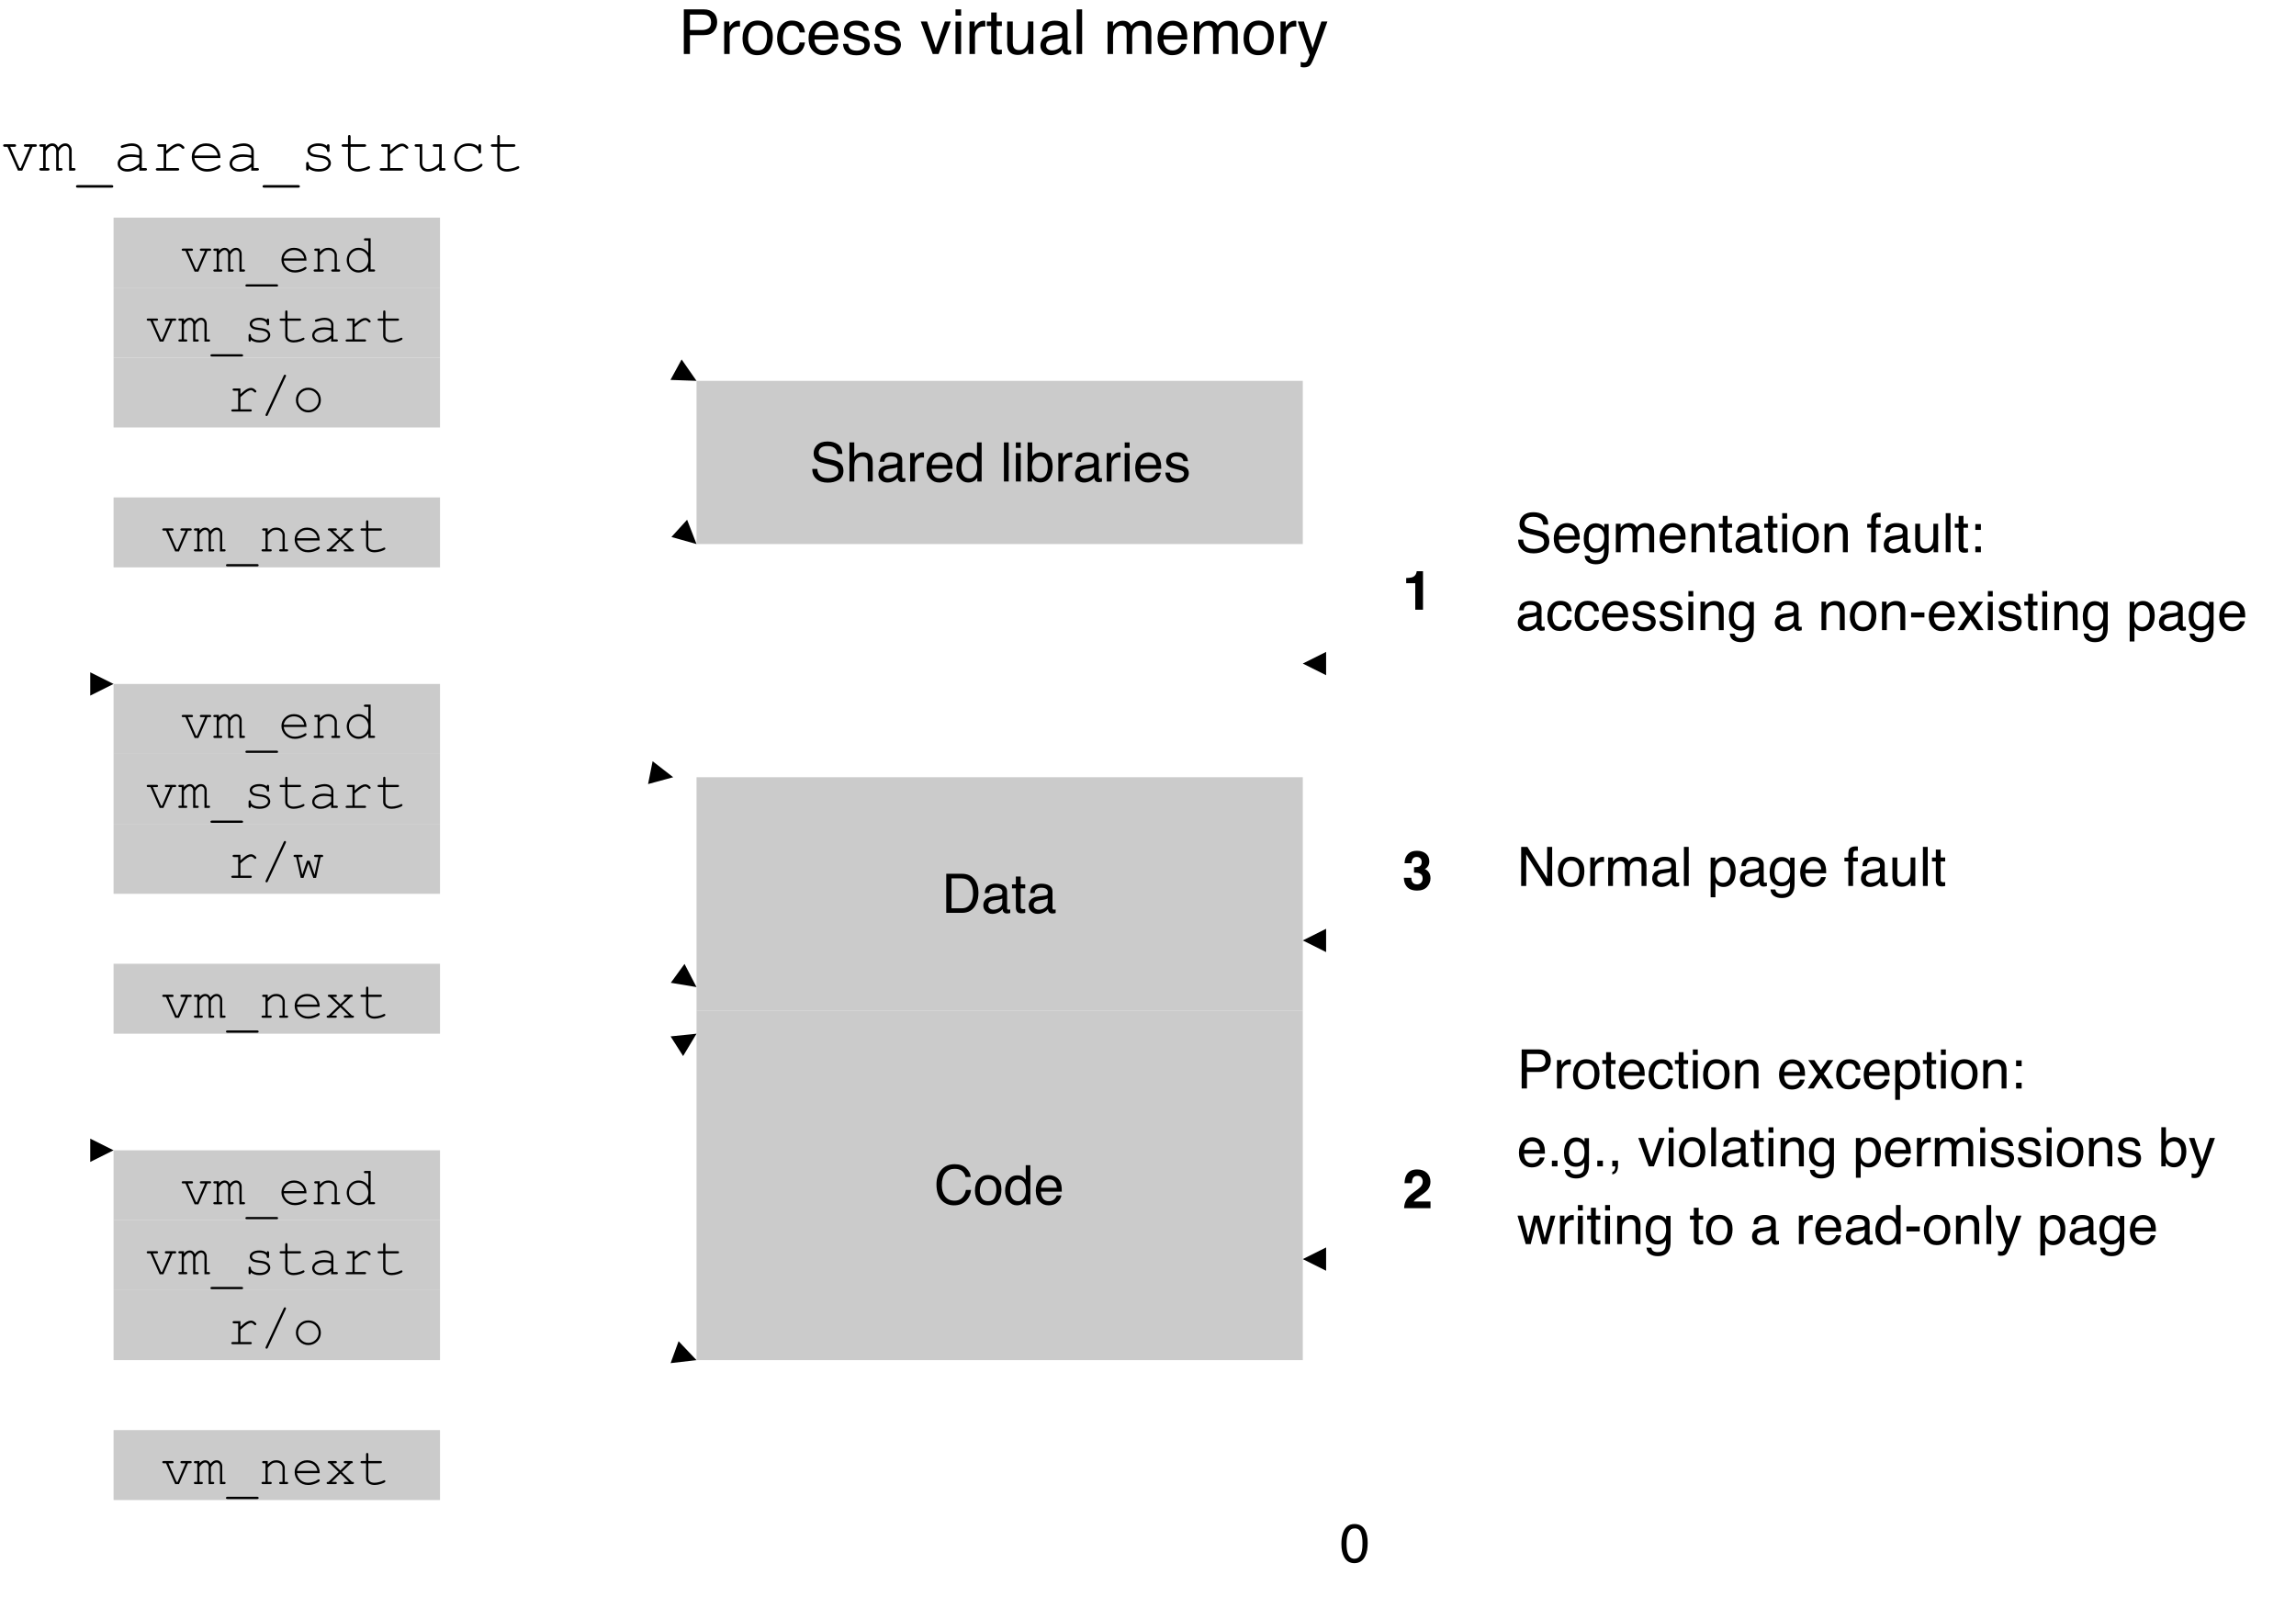 <svg xmlns="http://www.w3.org/2000/svg" xmlns:xlink="http://www.w3.org/1999/xlink" version="1.1" width="590.786pt" height="410.982pt" viewBox="0 0 590.786 410.982">
<rect x="0" y="0" width="590.786" height="410.982" fill="#808080" stroke="none"/>
<defs>
<clipPath id="clip_0">
<path transform="matrix(1,0,0,-1,-.778,540)" d="M.778 129.018H591.564V540H.778Z" fill-rule="evenodd"/>
</clipPath>
<clipPath id="clip_1">
<path transform="matrix(1,0,0,-1,-.778,540)" d="M0 0H720V540H0Z"/>
</clipPath>
<path id="font_2_15" d="M.336 0H.267L.098 .383H.056C.046 .383 .039 .385 .035 .389 .031 .393 .029 .398 .029 .404 .029 .41 .031 .414 .035 .418 .039 .422 .046 .424 .056 .424H.21C.22 .424 .227 .422 .231 .418 .235 .414 .237 .409 .237 .403 .237 .397 .235 .393 .231 .389 .227 .385 .22 .383 .21 .383H.142L.292 .041H.311L.458 .383H.39C.38 .383 .373 .385 .369 .389 .364 .393 .362 .398 .362 .404 .362 .41 .364 .414 .369 .418 .373 .422 .38 .424 .39 .424H.544C.554 .424 .561 .422 .565 .418 .569 .414 .571 .409 .571 .403 .571 .397 .569 .393 .565 .389 .561 .385 .554 .383 .544 .383H.502L.336 0Z"/>
<path id="font_2_8" d="M.113 .424V.383C.148 .42 .183 .438 .218 .438 .239 .438 .258 .433 .274 .422 .29 .411 .303 .394 .314 .371 .332 .394 .351 .411 .369 .422 .388 .433 .407 .438 .426 .438 .455 .438 .479 .429 .497 .41 .52 .385 .531 .358 .531 .328V.041H.566C.576 .041 .583 .039 .587 .035 .591 .032 .593 .027 .593 .021 .593 .015 .591 .01 .587 .006 .583 .002 .576 0 .566 0H.49V.325C.49 .346 .484 .363 .471 .377 .458 .391 .444 .397 .427 .397 .412 .397 .396 .392 .38 .381 .363 .369 .344 .347 .323 .314V.041H.357C.367 .041 .374 .039 .378 .035 .383 .032 .385 .027 .385 .021 .385 .015 .383 .01 .378 .006 .374 .002 .367 0 .357 0H.282V.322C.282 .344 .275 .362 .262 .376 .25 .39 .235 .397 .219 .397 .205 .397 .19 .393 .176 .383 .156 .37 .135 .347 .113 .314V.041H.148C.158 .041 .165 .039 .169 .035 .173 .032 .175 .027 .175 .021 .175 .015 .173 .01 .169 .006 .165 .002 .158 0 .148 0H.038C.028 0 .021 .002 .017 .006 .012 .01 .01 .015 .01 .021 .01 .027 .012 .032 .017 .035 .021 .039 .028 .041 .038 .041H.072V.383H.038C.028 .383 .021 .385 .017 .389 .012 .393 .01 .398 .01 .404 .01 .41 .012 .414 .017 .418 .021 .422 .028 .424 .038 .424H.113Z"/>
<path id="font_2_3" d="M.573-.274H.027C.018-.274 .011-.273 .006-.269 .002-.265 0-.26 0-.254 0-.248 .002-.243 .006-.239 .011-.235 .018-.233 .027-.233H.573C.583-.233 .59-.235 .594-.239 .598-.243 .6-.248 .6-.254 .6-.26 .598-.265 .594-.269 .59-.273 .583-.274 .573-.274Z"/>
<path id="font_2_4" d="M.418 0V.06C.358 .009 .295-.016 .227-.016 .178-.016 .139-.003 .112 .022 .084 .047 .07 .077 .07 .113 .07 .153 .089 .188 .125 .217 .161 .247 .215 .262 .285 .262 .304 .262 .324 .26 .346 .258 .368 .256 .392 .252 .418 .247V.313C.418 .336 .408 .356 .387 .372 .366 .389 .335 .397 .293 .397 .261 .397 .216 .388 .159 .369 .148 .366 .142 .364 .139 .364 .133 .364 .129 .366 .125 .37 .122 .374 .12 .379 .12 .385 .12 .39 .121 .395 .125 .398 .129 .403 .147 .41 .18 .418 .23 .432 .269 .438 .295 .438 .347 .438 .387 .426 .416 .4 .445 .374 .459 .345 .459 .313V.041H.514C.524 .041 .531 .039 .536 .035 .54 .032 .542 .027 .542 .021 .542 .015 .54 .01 .536 .006 .531 .002 .524 0 .514 0H.418M.418 .205C.399 .21 .378 .214 .357 .217 .335 .219 .313 .221 .289 .221 .229 .221 .183 .208 .149 .182 .124 .163 .111 .14 .111 .113 .111 .089 .121 .068 .14 .051 .16 .034 .188 .025 .225 .025 .261 .025 .294 .032 .324 .047 .354 .061 .386 .083 .418 .114V.205Z"/>
<path id="font_2_11" d="M.251 .424V.32C.304 .368 .344 .399 .371 .413 .397 .427 .422 .434 .444 .434 .469 .434 .491 .425 .512 .409 .533 .392 .544 .38 .544 .371 .544 .365 .542 .36 .538 .356 .534 .352 .529 .35 .522 .35 .519 .35 .516 .35 .514 .351 .512 .352 .508 .356 .501 .362 .49 .374 .48 .382 .472 .386 .463 .39 .455 .393 .447 .393 .429 .393 .407 .385 .382 .371 .357 .357 .313 .322 .251 .266V.041H.433C.443 .041 .45 .039 .454 .035 .458 .032 .46 .027 .46 .021 .46 .015 .458 .01 .454 .006 .45 .002 .443 0 .433 0H.111C.101 0 .094 .002 .09 .006 .086 .01 .083 .015 .083 .021 .083 .026 .086 .031 .09 .034 .094 .038 .101 .04 .111 .04H.21V.383H.134C.125 .383 .118 .385 .113 .389 .109 .393 .107 .398 .107 .404 .107 .41 .109 .414 .113 .418 .117 .422 .124 .424 .134 .424H.251Z"/>
<path id="font_2_7" d="M.522 .202H.104C.111 .149 .133 .106 .171 .074 .208 .042 .254 .025 .309 .025 .34 .025 .372 .03 .405 .041 .439 .051 .466 .064 .487 .081 .493 .085 .499 .088 .503 .088 .509 .088 .513 .086 .517 .082 .521 .078 .523 .073 .523 .067 .523 .062 .52 .056 .515 .051 .5 .035 .472 .02 .432 .006 .392-.009 .351-.016 .309-.016 .239-.016 .18 .007 .133 .054 .086 .1 .062 .155 .062 .221 .062 .281 .085 .332 .129 .374 .173 .417 .227 .438 .292 .438 .36 .438 .415 .417 .458 .373 .501 .329 .523 .272 .522 .202M.48 .243C.472 .289 .451 .326 .416 .355 .382 .383 .34 .397 .292 .397 .245 .397 .203 .383 .169 .355 .134 .327 .113 .289 .104 .243H.48Z"/>
<path id="font_2_12" d="M.436 .397C.436 .407 .438 .413 .441 .418 .445 .422 .45 .424 .456 .424 .462 .424 .467 .422 .471 .417 .475 .413 .477 .406 .477 .396V.325C.477 .315 .475 .308 .471 .304 .467 .3 .462 .298 .456 .298 .451 .298 .446 .3 .442 .303 .438 .307 .436 .313 .436 .321 .434 .341 .424 .357 .405 .37 .379 .388 .343 .397 .299 .397 .253 .397 .218 .388 .192 .37 .173 .356 .164 .34 .164 .323 .164 .303 .175 .287 .198 .274 .213 .265 .243 .258 .287 .253 .344 .247 .383 .24 .405 .232 .437 .22 .46 .205 .476 .184 .491 .164 .499 .142 .499 .119 .499 .084 .482 .053 .449 .025 .415-.002 .366-.016 .301-.016 .236-.016 .183 .001 .142 .034 .142 .022 .141 .015 .14 .012 .139 .009 .136 .006 .133 .003 .13 .001 .126 0 .122 0 .116 0 .111 .002 .107 .006 .103 .011 .101 .018 .101 .027V.112C.101 .122 .103 .129 .107 .133 .11 .138 .115 .14 .122 .14 .127 .14 .132 .138 .136 .134 .141 .129 .143 .124 .143 .117 .143 .102 .146 .09 .154 .08 .165 .064 .183 .051 .208 .041 .233 .031 .264 .025 .3 .025 .353 .025 .393 .035 .419 .055 .445 .075 .458 .096 .458 .119 .458 .144 .445 .165 .418 .18 .392 .195 .353 .206 .302 .211 .251 .216 .215 .223 .192 .231 .17 .24 .153 .253 .141 .269 .128 .286 .122 .304 .122 .324 .122 .359 .139 .387 .174 .408 .208 .428 .25 .438 .297 .438 .354 .438 .4 .425 .436 .397Z"/>
<path id="font_2_13" d="M.216 .424H.438C.448 .424 .455 .422 .459 .418 .464 .414 .466 .409 .466 .403 .466 .397 .464 .393 .459 .389 .455 .385 .448 .383 .438 .383H.216V.109C.216 .085 .225 .065 .244 .049 .263 .033 .291 .025 .328 .025 .356 .025 .386 .03 .418 .038 .45 .046 .475 .056 .493 .066 .5 .07 .505 .072 .509 .072 .514 .072 .519 .07 .523 .066 .527 .062 .529 .057 .529 .052 .529 .047 .527 .042 .522 .038 .512 .027 .487 .016 .447 .003 .406-.009 .368-.016 .331-.016 .283-.016 .245-.004 .217 .018 .188 .041 .174 .071 .174 .109V.383H.099C.089 .383 .082 .385 .078 .389 .073 .392 .071 .397 .071 .404 .071 .409 .073 .414 .078 .418 .082 .422 .089 .424 .099 .424H.174V.546C.174 .556 .176 .563 .18 .567 .184 .571 .189 .573 .195 .573 .201 .573 .206 .571 .21 .567 .214 .563 .216 .556 .216 .546V.424Z"/>
<path id="font_2_14" d="M.44 0V.061C.384 .01 .324-.016 .259-.016 .219-.016 .188-.005 .167 .017 .14 .046 .127 .079 .127 .118V.383H.072C.062 .383 .055 .385 .051 .389 .047 .393 .044 .398 .044 .404 .044 .41 .047 .414 .051 .418 .055 .422 .062 .424 .072 .424H.168V.117C.168 .091 .176 .069 .193 .051 .21 .034 .231 .025 .257 .025 .324 .025 .385 .056 .44 .117V.383H.365C.355 .383 .348 .385 .344 .389 .34 .393 .337 .398 .337 .404 .337 .41 .34 .414 .344 .418 .348 .422 .355 .424 .365 .424H.481V.041H.516C.526 .041 .533 .039 .537 .035 .541 .032 .543 .027 .543 .021 .543 .015 .541 .01 .537 .006 .533 .002 .526 0 .516 0H.44Z"/>
<path id="font_2_5" d="M.471 .383V.396C.471 .406 .473 .413 .477 .418 .481 .422 .486 .424 .492 .424 .498 .424 .503 .422 .507 .417 .511 .413 .513 .406 .513 .396V.303C.512 .293 .51 .286 .507 .282 .503 .278 .498 .275 .492 .275 .486 .275 .482 .277 .478 .281 .474 .285 .472 .291 .471 .3 .469 .323 .454 .345 .426 .366 .397 .387 .359 .397 .311 .397 .25 .397 .203 .378 .172 .34 .14 .302 .125 .258 .125 .209 .125 .156 .142 .112 .177 .077 .212 .043 .257 .025 .312 .025 .344 .025 .376 .031 .409 .043 .442 .055 .472 .074 .499 .1 .506 .107 .512 .11 .517 .11 .523 .11 .527 .108 .531 .105 .535 .101 .537 .096 .537 .091 .537 .077 .52 .059 .487 .037 .434 .002 .375-.016 .31-.016 .244-.016 .19 .005 .147 .048 .105 .09 .083 .143 .083 .208 .083 .274 .105 .329 .149 .373 .192 .417 .247 .438 .313 .438 .376 .438 .429 .42 .471 .383Z"/>
<path id="font_2_1" d="M0 0Z"/>
<path id="font_2_9" d="M.167 .424V.362C.196 .391 .222 .411 .245 .422 .268 .433 .294 .438 .323 .438 .354 .438 .383 .432 .409 .418 .427 .409 .443 .392 .458 .37 .473 .347 .48 .324 .48 .3V.041H.515C.525 .041 .532 .039 .536 .035 .54 .032 .542 .027 .542 .021 .542 .015 .54 .01 .536 .006 .532 .002 .525 0 .515 0H.405C.395 0 .388 .002 .384 .006 .38 .01 .377 .015 .377 .021 .377 .027 .38 .032 .384 .035 .388 .039 .395 .041 .405 .041H.439V.294C.439 .323 .429 .347 .408 .367 .387 .387 .358 .397 .323 .397 .296 .397 .272 .392 .252 .381 .233 .37 .204 .343 .167 .3V.041H.214C.224 .041 .231 .039 .235 .035 .239 .032 .241 .027 .241 .021 .241 .015 .239 .01 .235 .006 .231 .002 .224 0 .214 0H.08C.07 0 .063 .002 .059 .006 .055 .01 .053 .015 .053 .021 .053 .027 .055 .032 .059 .035 .063 .039 .07 .041 .08 .041H.126V.383H.092C.082 .383 .075 .385 .071 .389 .067 .393 .064 .398 .064 .404 .064 .41 .067 .414 .071 .418 .075 .422 .082 .424 .092 .424H.167Z"/>
<path id="font_2_6" d="M.501 .613V.041H.556C.566 .041 .573 .039 .577 .035 .581 .032 .583 .027 .583 .021 .583 .015 .581 .01 .577 .007 .573 .003 .566 .001 .556 .001H.459V.082C.412 .017 .352-.016 .278-.016 .241-.016 .206-.006 .172 .014 .138 .034 .111 .062 .091 .098 .071 .135 .062 .172 .062 .211 .062 .25 .071 .288 .091 .324 .111 .361 .138 .389 .172 .409 .206 .429 .241 .438 .279 .438 .35 .438 .411 .406 .459 .341V.572H.405C.395 .572 .388 .574 .383 .578 .379 .582 .377 .587 .377 .593 .377 .599 .379 .604 .383 .607 .388 .611 .395 .613 .405 .613H.501M.459 .211C.459 .264 .442 .308 .407 .344 .372 .38 .33 .397 .281 .397 .232 .397 .19 .38 .155 .344 .12 .308 .103 .264 .103 .211 .103 .16 .12 .116 .155 .079 .19 .043 .232 .025 .281 .025 .33 .025 .372 .043 .407 .079 .442 .116 .459 .16 .459 .211Z"/>
<path id="font_2_2" d="M.484 .642 .154-.065C.149-.077 .142-.083 .133-.083 .127-.083 .122-.081 .118-.077 .114-.073 .112-.068 .112-.063 .112-.06 .114-.054 .117-.047L.447 .66C.45 .667 .454 .672 .457 .674 .46 .677 .464 .678 .469 .678 .474 .678 .479 .676 .483 .672 .487 .668 .489 .663 .489 .658 .489 .655 .488 .649 .484 .642Z"/>
<path id="font_2_10" d="M.529 .211C.529 .149 .507 .095 .462 .051 .417 .007 .363-.016 .3-.016 .236-.016 .182 .007 .138 .051 .093 .096 .071 .149 .071 .211 .071 .274 .093 .327 .138 .372 .182 .416 .236 .438 .3 .438 .363 .438 .417 .416 .462 .372 .507 .328 .529 .274 .529 .211M.488 .211C.488 .263 .469 .307 .433 .343 .396 .379 .352 .397 .3 .397 .248 .397 .203 .379 .167 .343 .13 .306 .112 .263 .112 .211 .112 .161 .13 .117 .167 .08 .203 .044 .248 .025 .3 .025 .352 .025 .396 .044 .433 .08 .469 .116 .488 .16 .488 .211Z"/>
<path id="font_2_17" d="M.329 .222 .516 .041C.528 .041 .536 .04 .54 .039 .543 .038 .546 .036 .548 .032 .551 .029 .552 .025 .552 .021 .552 .015 .55 .01 .545 .006 .541 .002 .534 0 .524 0H.392C.382 0 .375 .002 .371 .006 .366 .01 .364 .015 .364 .021 .364 .027 .366 .032 .371 .035 .375 .039 .382 .041 .392 .041H.46L.301 .195 .142 .041H.21C.22 .041 .227 .039 .231 .035 .235 .032 .237 .027 .237 .021 .237 .015 .235 .01 .231 .006 .227 .002 .22 0 .21 0H.077C.067 0 .06 .002 .056 .006 .051 .01 .049 .015 .049 .021 .049 .025 .051 .029 .053 .032 .055 .036 .058 .038 .061 .039 .064 .04 .072 .041 .084 .041L.272 .222 .105 .383C.094 .383 .086 .383 .083 .385 .08 .386 .077 .388 .075 .392 .073 .396 .071 .399 .071 .404 .071 .409 .073 .414 .078 .418 .082 .422 .089 .424 .099 .424H.211C.221 .424 .228 .422 .232 .418 .236 .414 .238 .409 .238 .403 .238 .397 .236 .392 .232 .389 .228 .385 .221 .383 .211 .383H.162L.301 .249 .439 .383H.391C.381 .383 .374 .385 .369 .389 .365 .392 .363 .397 .363 .404 .363 .409 .365 .414 .369 .418 .373 .422 .381 .424 .391 .424H.502C.512 .424 .519 .422 .523 .418 .528 .414 .53 .409 .53 .403 .53 .399 .529 .396 .526 .392 .524 .388 .521 .386 .518 .385 .515 .383 .507 .383 .496 .383L.329 .222Z"/>
<path id="font_2_16" d="M.441 0 .391-.001 .3 .263 .21-.001 .16 0 .075 .383H.055C.045 .383 .038 .385 .034 .389 .029 .393 .027 .398 .027 .404 .027 .41 .029 .414 .034 .418 .038 .422 .045 .424 .055 .424H.167C.177 .424 .184 .422 .188 .418 .193 .414 .195 .409 .195 .403 .195 .397 .193 .393 .188 .389 .184 .385 .177 .383 .167 .383H.115L.188 .057 .275 .315H.324L.414 .056 .484 .383H.432C.422 .383 .415 .385 .411 .389 .406 .393 .404 .398 .404 .404 .404 .41 .406 .414 .411 .418 .415 .422 .422 .424 .432 .424H.544C.555 .424 .562 .422 .566 .418 .57 .414 .572 .409 .572 .403 .572 .397 .57 .393 .566 .389 .562 .385 .555 .383 .544 .383H.525L.441 0Z"/>
<path id="font_3_10" d="M.085 .718H.408C.472 .718 .523 .7 .562 .664 .602 .628 .621 .577 .621 .512 .621 .456 .604 .407 .569 .366 .534 .324 .48 .304 .408 .304H.183V0H.085V.718M.523 .511C.523 .564 .503 .6 .464 .619 .443 .629 .413 .634 .376 .634H.183V.386H.376C.42 .386 .455 .395 .482 .414 .509 .432 .523 .465 .523 .511Z"/>
<path id="font_3_26" d="M.067 .523H.15V.433C.157 .45 .174 .472 .201 .497 .227 .522 .258 .535 .293 .535 .295 .535 .297 .535 .301 .535 .305 .534 .312 .533 .321 .532V.439C.316 .441 .311 .441 .307 .442 .302 .442 .298 .442 .292 .442 .248 .442 .214 .428 .19 .399 .167 .371 .155 .338 .155 .301V0H.067V.523Z"/>
<path id="font_3_24" d="M.272 .058C.33 .058 .37 .08 .392 .124 .413 .168 .424 .217 .424 .271 .424 .32 .417 .359 .401 .39 .376 .438 .333 .462 .273 .462 .219 .462 .18 .441 .156 .4 .131 .36 .119 .31 .119 .252 .119 .197 .131 .15 .156 .113 .18 .076 .219 .058 .272 .058M.275 .538C.343 .538 .4 .516 .446 .471 .493 .426 .516 .36 .516 .273 .516 .188 .496 .119 .455 .064 .414 .009 .35-.019 .264-.019 .192-.019 .135 .006 .092 .054 .05 .103 .029 .168 .029 .25 .029 .338 .051 .408 .096 .46 .14 .512 .2 .538 .275 .538M.272 .536V.536Z"/>
<path id="font_3_14" d="M.266 .538C.325 .538 .373 .524 .41 .495 .447 .466 .469 .417 .477 .347H.391C.386 .379 .374 .406 .355 .427 .337 .448 .307 .459 .266 .459 .21 .459 .17 .432 .146 .377 .13 .342 .123 .298 .123 .246 .123 .194 .134 .15 .156 .114 .178 .078 .213 .061 .26 .061 .297 .061 .326 .072 .347 .094 .368 .116 .383 .146 .391 .185H.477C.467 .115 .442 .065 .403 .032 .364 0 .314-.016 .253-.016 .185-.016 .131 .009 .09 .059 .049 .109 .029 .172 .029 .247 .029 .339 .051 .41 .096 .461 .14 .513 .197 .538 .266 .538M.252 .536V.536Z"/>
<path id="font_3_16" d="M.282 .535C.319 .535 .355 .526 .39 .509 .425 .492 .451 .469 .47 .441 .487 .415 .499 .384 .505 .349 .51 .325 .513 .286 .513 .233H.129C.131 .18 .144 .138 .167 .106 .19 .074 .227 .058 .276 .058 .322 .058 .358 .073 .386 .103 .401 .12 .412 .14 .419 .163H.505C.503 .144 .496 .123 .483 .099 .47 .076 .455 .057 .439 .042 .413 .016 .38-.002 .34-.011 .319-.016 .295-.019 .269-.019 .203-.019 .148 .005 .103 .053 .058 .1 .035 .166 .035 .252 .035 .336 .058 .404 .104 .456 .149 .509 .209 .535 .282 .535M.422 .304C.419 .342 .41 .372 .397 .395 .373 .438 .333 .459 .277 .459 .236 .459 .203 .444 .175 .415 .148 .386 .133 .349 .132 .304H.422M.274 .536V.536Z"/>
<path id="font_3_27" d="M.117 .164C.119 .135 .127 .112 .139 .096 .161 .068 .199 .054 .254 .054 .286 .054 .315 .061 .34 .075 .365 .089 .377 .111 .377 .141 .377 .163 .367 .181 .347 .192 .334 .199 .309 .208 .272 .217L.202 .235C.158 .246 .125 .258 .104 .272 .066 .296 .047 .329 .047 .371 .047 .42 .065 .46 .1 .491 .136 .522 .184 .537 .244 .537 .323 .537 .38 .514 .415 .468 .436 .438 .447 .407 .446 .373H.363C.362 .393 .355 .411 .342 .427 .322 .45 .287 .461 .237 .461 .204 .461 .179 .455 .162 .442 .145 .429 .136 .413 .136 .392 .136 .369 .147 .351 .17 .337 .183 .329 .202 .322 .228 .316L.286 .302C.349 .287 .391 .272 .413 .257 .447 .235 .464 .199 .464 .151 .464 .105 .446 .064 .411 .03 .376-.004 .322-.021 .25-.021 .172-.021 .117-.003 .084 .033 .052 .068 .035 .112 .032 .164H.117M.247 .536V.536Z"/>
<path id="font_3_1" d="M0 0Z"/>
<path id="font_3_30" d="M.107 .523 .247 .097 .393 .523H.489L.292 0H.198L.005 .523H.107Z"/>
<path id="font_3_20" d="M.064 .521H.154V0H.064V.521M.064 .718H.154V.618H.064V.718Z"/>
<path id="font_3_28" d="M.082 .668H.171V.523H.254V.45H.171V.11C.171 .092 .177 .08 .189 .074 .196 .07 .208 .068 .224 .068 .228 .068 .232 .068 .237 .069 .242 .069 .248 .069 .254 .07V0C.244-.003 .234-.005 .223-.007 .212-.008 .2-.009 .188-.009 .146-.009 .119 .002 .104 .023 .089 .044 .082 .071 .082 .104V.45H.011V.523H.082V.668Z"/>
<path id="font_3_29" d="M.152 .523V.176C.152 .149 .157 .127 .165 .11 .181 .079 .21 .063 .252 .063 .314 .063 .355 .091 .377 .146 .389 .175 .396 .215 .396 .266V.523H.483V0H.4L.401 .077C.39 .057 .376 .04 .359 .027 .325-.001 .285-.015 .237-.015 .162-.015 .111 .01 .084 .06 .07 .087 .062 .123 .062 .167V.523H.152M.273 .536V.536Z"/>
<path id="font_3_12" d="M.132 .139C.132 .114 .141 .094 .16 .08 .178 .065 .2 .058 .226 .058 .257 .058 .286 .065 .315 .079 .364 .102 .389 .141 .389 .195V.266C.378 .259 .364 .253 .347 .248 .33 .243 .314 .24 .297 .238L.244 .232C.212 .228 .188 .222 .172 .212 .145 .197 .132 .173 .132 .139M.345 .317C.365 .319 .378 .328 .385 .342 .389 .35 .391 .361 .391 .376 .391 .406 .38 .428 .359 .442 .338 .455 .307 .462 .268 .462 .222 .462 .189 .449 .17 .425 .159 .411 .152 .39 .149 .363H.067C.069 .428 .089 .473 .13 .498 .17 .523 .216 .536 .27 .536 .331 .536 .381 .524 .419 .501 .458 .478 .477 .441 .477 .392V.09C.477 .081 .478 .073 .482 .068 .486 .062 .494 .06 .506 .06 .51 .06 .514 .06 .519 .06 .524 .061 .529 .062 .535 .062V-.003C.521-.007 .511-.009 .503-.01 .496-.011 .486-.012 .474-.012 .444-.012 .422-.001 .408 .021 .401 .032 .396 .048 .393 .069 .375 .046 .349 .025 .316 .008 .282-.01 .245-.019 .205-.019 .157-.019 .117-.004 .086 .026 .055 .055 .04 .092 .04 .137 .04 .185 .055 .223 .085 .25 .116 .277 .155 .293 .205 .299L.345 .317M.272 .536V.536Z"/>
<path id="font_3_21" d="M.067 .718H.155V0H.067V.718Z"/>
<path id="font_3_22" d="M.064 .523H.151V.449C.172 .475 .191 .494 .208 .505 .237 .525 .27 .535 .307 .535 .348 .535 .382 .525 .407 .504 .422 .493 .435 .475 .446 .453 .466 .481 .489 .501 .515 .515 .542 .528 .571 .535 .604 .535 .674 .535 .722 .51 .748 .459 .761 .432 .768 .395 .768 .348V0H.677V.364C.677 .399 .668 .422 .651 .436 .633 .449 .612 .455 .587 .455 .552 .455 .523 .444 .498 .42 .473 .397 .46 .359 .46 .305V0H.371V.342C.371 .377 .367 .403 .358 .419 .345 .444 .32 .456 .284 .456 .25 .456 .22 .443 .193 .417 .166 .392 .152 .345 .152 .278V0H.064V.523Z"/>
<path id="font_3_33" d="M.391 .523H.488C.476 .49 .448 .413 .406 .294 .374 .204 .347 .13 .326 .074 .275-.06 .239-.141 .218-.171 .197-.2 .162-.215 .111-.215 .098-.215 .089-.214 .082-.213 .076-.212 .067-.211 .058-.208V-.127C.073-.132 .084-.134 .091-.135 .098-.136 .104-.137 .109-.137 .125-.137 .137-.134 .145-.129 .152-.123 .159-.117 .164-.109 .166-.106 .172-.093 .182-.069 .192-.045 .199-.027 .204-.015L.01 .523H.11L.25 .097 .391 .523M.25 .536V.536Z"/>
<path id="font_4_1" d="M0 0Z"/>
<path id="font_3_7" d="M.378 .737C.469 .737 .54 .713 .59 .665 .64 .617 .668 .563 .673 .502H.579C.568 .548 .546 .585 .514 .612 .482 .639 .437 .652 .379 .652 .309 .652 .252 .628 .208 .578 .165 .528 .143 .452 .143 .35 .143 .266 .163 .198 .202 .146 .241 .093 .3 .067 .377 .067 .449 .067 .504 .095 .541 .15 .561 .179 .576 .217 .585 .264H.68C.672 .188 .644 .125 .596 .074 .539 .012 .462-.019 .366-.019 .282-.019 .212 .007 .156 .057 .081 .124 .044 .227 .044 .366 .044 .472 .072 .559 .128 .627 .188 .7 .272 .737 .378 .737M.359 .737V.737Z"/>
<path id="font_3_15" d="M.12 .255C.12 .199 .132 .152 .156 .114 .18 .077 .218 .058 .27 .058 .311 .058 .344 .075 .37 .11 .397 .145 .41 .196 .41 .261 .41 .327 .396 .377 .369 .408 .342 .44 .309 .456 .269 .456 .225 .456 .189 .439 .161 .405 .134 .371 .12 .321 .12 .255M.252 .532C.292 .532 .326 .524 .353 .507 .369 .497 .386 .48 .406 .456V.719H.491V0H.412V.072C.391 .04 .367 .017 .339 .003 .311-.011 .279-.019 .243-.019 .184-.019 .134 .006 .091 .055 .049 .104 .027 .169 .027 .25 .027 .327 .047 .393 .086 .448 .125 .504 .18 .532 .252 .532Z"/>
<path id="font_3_8" d="M.352 .083C.384 .083 .411 .086 .433 .093 .47 .106 .501 .13 .525 .167 .545 .195 .558 .233 .567 .278 .572 .305 .574 .33 .574 .353 .574 .442 .557 .511 .521 .56 .486 .609 .429 .634 .351 .634H.178V.083H.352M.081 .718H.371C.47 .718 .546 .683 .601 .613 .649 .55 .673 .469 .673 .37 .673 .294 .659 .225 .63 .163 .58 .054 .493 0 .37 0H.081V.718Z"/>
<path id="font_3_11" d="M.14 .231C.142 .191 .152 .158 .168 .132 .201 .084 .257 .061 .339 .061 .375 .061 .409 .066 .438 .076 .496 .096 .525 .132 .525 .185 .525 .224 .513 .251 .489 .268 .464 .284 .425 .299 .373 .311L.275 .333C.212 .347 .167 .363 .141 .38 .095 .41 .072 .455 .072 .515 .072 .579 .095 .632 .139 .673 .184 .715 .247 .735 .329 .735 .404 .735 .468 .717 .52 .681 .573 .645 .599 .587 .599 .507H.508C.503 .545 .493 .575 .477 .595 .447 .633 .397 .651 .326 .651 .268 .651 .227 .639 .202 .615 .177 .591 .165 .563 .165 .531 .165 .496 .179 .47 .208 .454 .228 .444 .271 .43 .339 .415L.439 .392C.488 .381 .525 .366 .552 .346 .597 .313 .62 .264 .62 .2 .62 .121 .591 .064 .533 .03 .476-.004 .409-.021 .332-.021 .243-.021 .173 .001 .123 .047 .072 .092 .047 .154 .048 .231H.14M.336 .737V.737Z"/>
<path id="font_3_19" d="M.064 .719H.152V.452C.173 .479 .192 .497 .208 .508 .237 .527 .272 .536 .314 .536 .39 .536 .442 .51 .469 .456 .483 .427 .491 .387 .491 .336V0H.4V.33C.4 .368 .396 .396 .386 .414 .37 .443 .34 .457 .296 .457 .259 .457 .226 .444 .197 .419 .167 .394 .152 .347 .152 .277V0H.064V.719Z"/>
<path id="font_3_13" d="M.058 .719H.143V.459C.162 .485 .185 .504 .212 .517 .239 .53 .268 .537 .299 .537 .364 .537 .417 .515 .457 .47 .498 .425 .518 .359 .518 .272 .518 .189 .498 .12 .458 .065 .418 .011 .362-.017 .292-.017 .252-.017 .218-.007 .191 .012 .175 .024 .157 .042 .139 .067V0H.058V.719M.286 .062C.334 .062 .369 .08 .393 .118 .416 .156 .428 .206 .428 .267 .428 .322 .416 .368 .393 .404 .369 .44 .334 .458 .289 .458 .249 .458 .213 .443 .183 .414 .153 .384 .138 .335 .138 .267 .138 .218 .144 .178 .157 .148 .18 .09 .223 .062 .286 .062Z"/>
<path id="font_3_5" d="M.271 .7C.361 .7 .426 .663 .467 .588 .498 .531 .514 .452 .514 .351 .514 .256 .5 .178 .471 .115 .43 .026 .363-.019 .27-.019 .186-.019 .124 .018 .083 .091 .048 .152 .031 .234 .031 .336 .031 .416 .042 .484 .062 .541 .1 .647 .17 .7 .271 .7M.27 .062C.315 .062 .351 .082 .378 .122 .405 .162 .419 .237 .419 .347 .419 .427 .409 .492 .39 .543 .37 .595 .332 .62 .276 .62 .224 .62 .186 .596 .162 .547 .138 .499 .126 .427 .126 .332 .126 .261 .134 .204 .149 .161 .173 .095 .213 .062 .27 .062Z"/>
<path id="font_3_9" d="M.076 .718H.191L.553 .136V.718H.646V0H.537L.169 .581V0H.076V.718M.354 .718V.718Z"/>
<path id="font_3_25" d="M.285 .058C.326 .058 .36 .075 .387 .109 .415 .144 .428 .195 .428 .264 .428 .306 .422 .342 .41 .372 .387 .43 .346 .459 .285 .459 .224 .459 .183 .428 .16 .367 .148 .335 .142 .293 .142 .243 .142 .202 .148 .168 .16 .139 .183 .085 .225 .058 .285 .058M.058 .521H.143V.452C.161 .475 .18 .494 .201 .507 .23 .526 .265 .536 .305 .536 .364 .536 .415 .513 .456 .468 .497 .422 .518 .357 .518 .273 .518 .159 .488 .077 .429 .028 .391-.003 .347-.019 .297-.019 .257-.019 .224-.01 .198 .007 .182 .017 .165 .034 .146 .057V-.209H.058V.521Z"/>
<path id="font_3_18" d="M.249 .532C.29 .532 .326 .522 .356 .502 .373 .49 .39 .474 .407 .452V.519H.488V.042C.488-.024 .479-.077 .459-.115 .423-.186 .354-.222 .252-.222 .196-.222 .149-.209 .11-.184 .072-.159 .05-.119 .046-.065H.135C.139-.089 .148-.107 .161-.119 .181-.139 .212-.148 .254-.148 .322-.148 .366-.125 .387-.077 .399-.049 .405 .001 .404 .073 .386 .046 .365 .026 .34 .013 .316-0 .283-.007 .242-.007 .186-.007 .136 .013 .094 .054 .051 .094 .03 .16 .03 .253 .03 .341 .051 .409 .094 .458 .137 .508 .188 .532 .249 .532M.407 .263C.407 .328 .394 .376 .367 .407 .34 .438 .306 .454 .265 .454 .203 .454 .161 .425 .138 .367 .126 .336 .12 .296 .12 .246 .12 .187 .132 .142 .156 .112 .18 .081 .212 .065 .252 .065 .316 .065 .36 .094 .386 .151 .4 .183 .407 .221 .407 .263M.259 .536V.536Z"/>
<path id="font_3_17" d="M.086 .602C.088 .638 .094 .665 .105 .682 .126 .712 .166 .727 .224 .727 .23 .727 .235 .726 .241 .726 .247 .726 .254 .725 .261 .725V.645C.252 .645 .246 .645 .241 .645 .237 .645 .234 .646 .23 .646 .203 .646 .187 .639 .182 .625 .177 .611 .174 .576 .174 .521H.261V.451H.173V0H.086V.451H.014V.521H.086V.602Z"/>
<path id="font_3_23" d="M.064 .523H.148V.449C.173 .48 .199 .502 .227 .515 .254 .528 .285 .535 .319 .535 .393 .535 .443 .509 .469 .457 .484 .429 .491 .389 .491 .336V0H.401V.33C.401 .362 .397 .388 .387 .407 .372 .44 .343 .456 .302 .456 .281 .456 .264 .454 .251 .45 .227 .443 .206 .428 .188 .407 .173 .389 .163 .372 .159 .353 .155 .335 .152 .308 .152 .274V0H.064V.523M.271 .536V.536Z"/>
<path id="font_3_6" d="M.111 .517H.213V.41H.111V.517M.111 .106H.213V0H.111V.106Z"/>
<path id="font_3_3" d="M.042 .324H.287V.233H.042V.324Z"/>
<path id="font_3_32" d="M.015 .523H.128L.249 .339 .37 .523 .477 .521 .301 .268 .485 0H.373L.243 .196 .117 0H.005L.189 .268 .015 .523Z"/>
<path id="font_5_1" d="M.069 .488V.583C.113 .585 .144 .588 .162 .592 .19 .598 .212 .61 .23 .629 .242 .642 .251 .659 .257 .68 .261 .692 .263 .702 .263 .708H.378V0H.236V.488H.069Z"/>
<path id="font_6_1" d="M0 0Z"/>
<path id="font_5_2" d="M.031 0C.033 .051 .043 .097 .064 .139 .084 .187 .131 .237 .205 .29 .269 .335 .31 .368 .329 .388 .358 .419 .373 .453 .373 .489 .373 .519 .364 .544 .348 .564 .331 .584 .307 .594 .276 .594 .234 .594 .205 .578 .19 .547 .181 .528 .176 .5 .174 .46H.039C.041 .52 .052 .569 .072 .606 .109 .677 .175 .712 .27 .712 .344 .712 .404 .691 .448 .65 .493 .608 .515 .553 .515 .485 .515 .432 .499 .386 .468 .345 .447 .318 .414 .288 .367 .255L.311 .215C.276 .191 .252 .173 .24 .162 .227 .151 .216 .138 .207 .123H.516V0H.031Z"/>
<path id="font_5_3" d="M.163 .217C.163 .188 .168 .165 .177 .146 .194 .112 .224 .095 .269 .095 .296 .095 .32 .104 .341 .123 .361 .142 .371 .169 .371 .204 .371 .251 .352 .282 .314 .297 .293 .306 .259 .311 .213 .311V.41C.258 .411 .29 .415 .308 .423 .339 .437 .354 .465 .354 .507 .354 .534 .346 .556 .33 .573 .315 .59 .292 .599 .264 .599 .231 .599 .207 .588 .191 .567 .176 .546 .168 .518 .169 .483H.039C.04 .519 .046 .552 .057 .584 .069 .611 .086 .637 .111 .661 .129 .677 .151 .69 .176 .699 .201 .708 .232 .712 .268 .712 .336 .712 .39 .694 .432 .659 .473 .624 .494 .577 .494 .518 .494 .476 .482 .441 .457 .412 .441 .394 .425 .382 .408 .375 .421 .375 .439 .365 .463 .343 .498 .31 .516 .265 .516 .208 .516 .148 .495 .095 .454 .05 .412 .004 .351-.019 .27-.019 .169-.019 .1 .014 .061 .08 .04 .115 .029 .16 .026 .217H.163Z"/>
<path id="font_3_4" d="M.085 .106H.188V0H.085V.106Z"/>
<path id="font_3_2" d="M.083-.103C.105-.099 .121-.083 .13-.055 .135-.04 .138-.026 .138-.012 .138-.01 .138-.008 .137-.006 .137-.004 .137-.002 .136 0H.083V.106H.188V.008C.188-.031 .18-.065 .164-.094 .148-.124 .121-.142 .083-.148V-.103Z"/>
<path id="font_3_31" d="M.105 .523 .206 .111 .308 .523H.406L.509 .113 .616 .523H.704L.552 0H.46L.354 .405 .251 0H.16L.009 .523H.105Z"/>
</defs>
<g clip-path="url(#clip_0)">
<g clip-path="url(#clip_1)">
<path transform="matrix(1,0,0,-1,-.778,540)" d="M0 540H720V0H0Z" fill="#ffffff" fill-rule="evenodd"/>
<use data-text="v" xlink:href="#font_2_15" transform="matrix(16,0,0,-16,.347,43.9)"/>
<use data-text="m" xlink:href="#font_2_8" transform="matrix(16,0,0,-16,9.948,43.9)"/>
<use data-text="_" xlink:href="#font_2_3" transform="matrix(16,0,0,-16,19.55,43.9)"/>
<use data-text="a" xlink:href="#font_2_4" transform="matrix(16,0,0,-16,29.151,43.9)"/>
<use data-text="r" xlink:href="#font_2_11" transform="matrix(16,0,0,-16,38.753,43.9)"/>
<use data-text="e" xlink:href="#font_2_7" transform="matrix(16,0,0,-16,48.355,43.9)"/>
<use data-text="a" xlink:href="#font_2_4" transform="matrix(16,0,0,-16,57.956,43.9)"/>
<use data-text="_" xlink:href="#font_2_3" transform="matrix(16,0,0,-16,67.558,43.9)"/>
<use data-text="s" xlink:href="#font_2_12" transform="matrix(16,0,0,-16,77.159,43.9)"/>
<use data-text="t" xlink:href="#font_2_13" transform="matrix(16,0,0,-16,86.761,43.9)"/>
<use data-text="r" xlink:href="#font_2_11" transform="matrix(16,0,0,-16,96.363,43.9)"/>
<use data-text="u" xlink:href="#font_2_14" transform="matrix(16,0,0,-16,105.964,43.9)"/>
<use data-text="c" xlink:href="#font_2_5" transform="matrix(16,0,0,-16,115.566,43.9)"/>
<use data-text="t" xlink:href="#font_2_13" transform="matrix(16,0,0,-16,125.167,43.9)"/>
<use data-text=" " xlink:href="#font_2_1" transform="matrix(16,0,0,-16,134.769,43.9)"/>
<path transform="matrix(0,0,0,0,29.222,58)" stroke-width="9525" stroke-linecap="butt" stroke-miterlimit="8" stroke-linejoin="miter" fill="none" stroke="#000000" d="M-.014 .334H1066800V1117600H-.014Z"/>
<path transform="matrix(1,0,0,-1,-.778,540)" d="M30 484H114V466H30Z" fill="#cbcbcb" fill-rule="evenodd"/>
<path transform="matrix(0,0,0,0,29.222,56)" stroke-width="9525" stroke-linecap="butt" stroke-miterlimit="8" stroke-linejoin="miter" fill="none" stroke="#000000" d="M-.014 .33H1066800V228600.4H-.014Z"/>
<use data-text="v" xlink:href="#font_2_15" transform="matrix(14,0,0,-14,46.347,69.9)"/>
<use data-text="m" xlink:href="#font_2_8" transform="matrix(14,0,0,-14,54.748,69.9)"/>
<use data-text="_" xlink:href="#font_2_3" transform="matrix(14,0,0,-14,63.149,69.9)"/>
<use data-text="e" xlink:href="#font_2_7" transform="matrix(14,0,0,-14,71.551,69.9)"/>
<use data-text="n" xlink:href="#font_2_9" transform="matrix(14,0,0,-14,79.952,69.9)"/>
<use data-text="d" xlink:href="#font_2_6" transform="matrix(14,0,0,-14,88.354,69.9)"/>
<use data-text=" " xlink:href="#font_2_1" transform="matrix(14,0,0,-14,96.755,69.9)"/>
<path transform="matrix(1,0,0,-1,-.778,540)" d="M30 448H114V430H30Z" fill="#cbcbcb" fill-rule="evenodd"/>
<path transform="matrix(0,0,0,0,29.222,92)" stroke-width="9525" stroke-linecap="butt" stroke-miterlimit="8" stroke-linejoin="miter" fill="none" stroke="#000000" d="M-.014-.1H1066800V228599.9H-.014Z"/>
<use data-text="r" xlink:href="#font_2_11" transform="matrix(14,0,0,-14,58.347,105.9)"/>
<use data-text="/" xlink:href="#font_2_2" transform="matrix(14,0,0,-14,66.748,105.9)"/>
<use data-text="o" xlink:href="#font_2_10" transform="matrix(14,0,0,-14,75.149,105.9)"/>
<use data-text=" " xlink:href="#font_2_1" transform="matrix(14,0,0,-14,83.551,105.9)"/>
<path transform="matrix(1,0,0,-1,-.778,540)" d="M30 412H114V394H30Z" fill="#cbcbcb" fill-rule="evenodd"/>
<path transform="matrix(0,0,0,0,29.222,128)" stroke-width="9525" stroke-linecap="butt" stroke-miterlimit="8" stroke-linejoin="miter" fill="none" stroke="#000000" d="M-.014 .083H1066800V228600.1H-.014Z"/>
<use data-text="v" xlink:href="#font_2_15" transform="matrix(14,0,0,-14,41.347,141.9)"/>
<use data-text="m" xlink:href="#font_2_8" transform="matrix(14,0,0,-14,49.748,141.9)"/>
<use data-text="_" xlink:href="#font_2_3" transform="matrix(14,0,0,-14,58.149,141.9)"/>
<use data-text="n" xlink:href="#font_2_9" transform="matrix(14,0,0,-14,66.551,141.9)"/>
<use data-text="e" xlink:href="#font_2_7" transform="matrix(14,0,0,-14,74.952,141.9)"/>
<use data-text="x" xlink:href="#font_2_17" transform="matrix(14,0,0,-14,83.354,141.9)"/>
<use data-text="t" xlink:href="#font_2_13" transform="matrix(14,0,0,-14,91.755,141.9)"/>
<use data-text=" " xlink:href="#font_2_1" transform="matrix(14,0,0,-14,100.156,141.9)"/>
<path transform="matrix(1,0,0,-1,-.778,540)" d="M30 466H114V448H30Z" fill="#cbcbcb" fill-rule="evenodd"/>
<path transform="matrix(0,0,0,0,29.222,74)" stroke-width="9525" stroke-linecap="butt" stroke-miterlimit="8" stroke-linejoin="miter" fill="none" stroke="#000000" d="M-.014-.135H1066800V228599.9H-.014Z"/>
<use data-text="v" xlink:href="#font_2_15" transform="matrix(14,0,0,-14,37.347,87.9)"/>
<use data-text="m" xlink:href="#font_2_8" transform="matrix(14,0,0,-14,45.748,87.9)"/>
<use data-text="_" xlink:href="#font_2_3" transform="matrix(14,0,0,-14,54.149,87.9)"/>
<use data-text="s" xlink:href="#font_2_12" transform="matrix(14,0,0,-14,62.551,87.9)"/>
<use data-text="t" xlink:href="#font_2_13" transform="matrix(14,0,0,-14,70.952,87.9)"/>
<use data-text="a" xlink:href="#font_2_4" transform="matrix(14,0,0,-14,79.354,87.9)"/>
<use data-text="r" xlink:href="#font_2_11" transform="matrix(14,0,0,-14,87.755,87.9)"/>
<use data-text="t" xlink:href="#font_2_13" transform="matrix(14,0,0,-14,96.156,87.9)"/>
<use data-text=" " xlink:href="#font_2_1" transform="matrix(14,0,0,-14,104.558,87.9)"/>
<path transform="matrix(0,0,0,0,29.222,178)" stroke-width="9525" stroke-linecap="butt" stroke-miterlimit="8" stroke-linejoin="miter" fill="none" stroke="#000000" d="M-.014 .068H1066800V1117600H-.014Z"/>
<path transform="matrix(1,0,0,-1,-.778,540)" d="M30 364H114V346H30Z" fill="#cbcbcb" fill-rule="evenodd"/>
<path transform="matrix(0,0,0,0,29.222,176)" stroke-width="9525" stroke-linecap="butt" stroke-miterlimit="8" stroke-linejoin="miter" fill="none" stroke="#000000" d="M-.014 .177H1066800V228600.2H-.014Z"/>
<use data-text="v" xlink:href="#font_2_15" transform="matrix(14,0,0,-14,46.347,189.9)"/>
<use data-text="m" xlink:href="#font_2_8" transform="matrix(14,0,0,-14,54.748,189.9)"/>
<use data-text="_" xlink:href="#font_2_3" transform="matrix(14,0,0,-14,63.149,189.9)"/>
<use data-text="e" xlink:href="#font_2_7" transform="matrix(14,0,0,-14,71.551,189.9)"/>
<use data-text="n" xlink:href="#font_2_9" transform="matrix(14,0,0,-14,79.952,189.9)"/>
<use data-text="d" xlink:href="#font_2_6" transform="matrix(14,0,0,-14,88.354,189.9)"/>
<use data-text=" " xlink:href="#font_2_1" transform="matrix(14,0,0,-14,96.755,189.9)"/>
<path transform="matrix(1,0,0,-1,-.778,540)" d="M30 328H114V310H30Z" fill="#cbcbcb" fill-rule="evenodd"/>
<path transform="matrix(0,0,0,0,29.222,212)" stroke-width="9525" stroke-linecap="butt" stroke-miterlimit="8" stroke-linejoin="miter" fill="none" stroke="#000000" d="M-.014-.003H1066800V228600H-.014Z"/>
<use data-text="r" xlink:href="#font_2_11" transform="matrix(14,0,0,-14,58.347,225.9)"/>
<use data-text="/" xlink:href="#font_2_2" transform="matrix(14,0,0,-14,66.748,225.9)"/>
<use data-text="w" xlink:href="#font_2_16" transform="matrix(14,0,0,-14,75.149,225.9)"/>
<use data-text=" " xlink:href="#font_2_1" transform="matrix(14,0,0,-14,83.551,225.9)"/>
<path transform="matrix(1,0,0,-1,-.778,540)" d="M30 292H114V274H30Z" fill="#cbcbcb" fill-rule="evenodd"/>
<path transform="matrix(0,0,0,0,29.222,248)" stroke-width="9525" stroke-linecap="butt" stroke-miterlimit="8" stroke-linejoin="miter" fill="none" stroke="#000000" d="M-.014 .067H1066800V228600.1H-.014Z"/>
<use data-text="v" xlink:href="#font_2_15" transform="matrix(14,0,0,-14,41.347,261.9)"/>
<use data-text="m" xlink:href="#font_2_8" transform="matrix(14,0,0,-14,49.748,261.9)"/>
<use data-text="_" xlink:href="#font_2_3" transform="matrix(14,0,0,-14,58.149,261.9)"/>
<use data-text="n" xlink:href="#font_2_9" transform="matrix(14,0,0,-14,66.551,261.9)"/>
<use data-text="e" xlink:href="#font_2_7" transform="matrix(14,0,0,-14,74.952,261.9)"/>
<use data-text="x" xlink:href="#font_2_17" transform="matrix(14,0,0,-14,83.354,261.9)"/>
<use data-text="t" xlink:href="#font_2_13" transform="matrix(14,0,0,-14,91.755,261.9)"/>
<use data-text=" " xlink:href="#font_2_1" transform="matrix(14,0,0,-14,100.156,261.9)"/>
<path transform="matrix(1,0,0,-1,-.778,540)" d="M30 346H114V328H30Z" fill="#cbcbcb" fill-rule="evenodd"/>
<path transform="matrix(0,0,0,0,29.222,194)" stroke-width="9525" stroke-linecap="butt" stroke-miterlimit="8" stroke-linejoin="miter" fill="none" stroke="#000000" d="M-.014 .212H1066800V228600.2H-.014Z"/>
<use data-text="v" xlink:href="#font_2_15" transform="matrix(14,0,0,-14,37.347,207.9)"/>
<use data-text="m" xlink:href="#font_2_8" transform="matrix(14,0,0,-14,45.748,207.9)"/>
<use data-text="_" xlink:href="#font_2_3" transform="matrix(14,0,0,-14,54.149,207.9)"/>
<use data-text="s" xlink:href="#font_2_12" transform="matrix(14,0,0,-14,62.551,207.9)"/>
<use data-text="t" xlink:href="#font_2_13" transform="matrix(14,0,0,-14,70.952,207.9)"/>
<use data-text="a" xlink:href="#font_2_4" transform="matrix(14,0,0,-14,79.354,207.9)"/>
<use data-text="r" xlink:href="#font_2_11" transform="matrix(14,0,0,-14,87.755,207.9)"/>
<use data-text="t" xlink:href="#font_2_13" transform="matrix(14,0,0,-14,96.156,207.9)"/>
<use data-text=" " xlink:href="#font_2_1" transform="matrix(14,0,0,-14,104.558,207.9)"/>
<path transform="matrix(0,0,0,0,29.222,298)" stroke-width="9525" stroke-linecap="butt" stroke-miterlimit="8" stroke-linejoin="miter" fill="none" stroke="#000000" d="M-.014-.029H1066800V1117600H-.014Z"/>
<path transform="matrix(1,0,0,-1,-.778,540)" d="M30 244H114V226H30Z" fill="#cbcbcb" fill-rule="evenodd"/>
<path transform="matrix(0,0,0,0,29.222,296)" stroke-width="9525" stroke-linecap="butt" stroke-miterlimit="8" stroke-linejoin="miter" fill="none" stroke="#000000" d="M-.014 .161H1066800V228600.2H-.014Z"/>
<use data-text="v" xlink:href="#font_2_15" transform="matrix(14,0,0,-14,46.347,309.9)"/>
<use data-text="m" xlink:href="#font_2_8" transform="matrix(14,0,0,-14,54.748,309.9)"/>
<use data-text="_" xlink:href="#font_2_3" transform="matrix(14,0,0,-14,63.149,309.9)"/>
<use data-text="e" xlink:href="#font_2_7" transform="matrix(14,0,0,-14,71.551,309.9)"/>
<use data-text="n" xlink:href="#font_2_9" transform="matrix(14,0,0,-14,79.952,309.9)"/>
<use data-text="d" xlink:href="#font_2_6" transform="matrix(14,0,0,-14,88.354,309.9)"/>
<use data-text=" " xlink:href="#font_2_1" transform="matrix(14,0,0,-14,96.755,309.9)"/>
<path transform="matrix(1,0,0,-1,-.778,540)" d="M30 208H114V190H30Z" fill="#cbcbcb" fill-rule="evenodd"/>
<path transform="matrix(0,0,0,0,29.222,332)" stroke-width="9525" stroke-linecap="butt" stroke-miterlimit="8" stroke-linejoin="miter" fill="none" stroke="#000000" d="M-.014 .038H1066800V228600.1H-.014Z"/>
<use data-text="r" xlink:href="#font_2_11" transform="matrix(14,0,0,-14,58.347,345.9)"/>
<use data-text="/" xlink:href="#font_2_2" transform="matrix(14,0,0,-14,66.748,345.9)"/>
<use data-text="o" xlink:href="#font_2_10" transform="matrix(14,0,0,-14,75.149,345.9)"/>
<use data-text=" " xlink:href="#font_2_1" transform="matrix(14,0,0,-14,83.551,345.9)"/>
<path transform="matrix(1,0,0,-1,-.778,540)" d="M30 172H114V154H30Z" fill="#cbcbcb" fill-rule="evenodd"/>
<path transform="matrix(0,0,0,0,29.222,368)" stroke-width="9525" stroke-linecap="butt" stroke-miterlimit="8" stroke-linejoin="miter" fill="none" stroke="#000000" d="M-.014 .108H1066800V228600.1H-.014Z"/>
<use data-text="v" xlink:href="#font_2_15" transform="matrix(14,0,0,-14,41.347,381.9)"/>
<use data-text="m" xlink:href="#font_2_8" transform="matrix(14,0,0,-14,49.748,381.9)"/>
<use data-text="_" xlink:href="#font_2_3" transform="matrix(14,0,0,-14,58.149,381.9)"/>
<use data-text="n" xlink:href="#font_2_9" transform="matrix(14,0,0,-14,66.551,381.9)"/>
<use data-text="e" xlink:href="#font_2_7" transform="matrix(14,0,0,-14,74.952,381.9)"/>
<use data-text="x" xlink:href="#font_2_17" transform="matrix(14,0,0,-14,83.354,381.9)"/>
<use data-text="t" xlink:href="#font_2_13" transform="matrix(14,0,0,-14,91.755,381.9)"/>
<use data-text=" " xlink:href="#font_2_1" transform="matrix(14,0,0,-14,100.156,381.9)"/>
<path transform="matrix(1,0,0,-1,-.778,540)" d="M30 226H114V208H30Z" fill="#cbcbcb" fill-rule="evenodd"/>
<path transform="matrix(0,0,0,0,29.222,314)" stroke-width="9525" stroke-linecap="butt" stroke-miterlimit="8" stroke-linejoin="miter" fill="none" stroke="#000000" d="M-.014-.054H1066800V228600H-.014Z"/>
<use data-text="v" xlink:href="#font_2_15" transform="matrix(14,0,0,-14,37.347,327.9)"/>
<use data-text="m" xlink:href="#font_2_8" transform="matrix(14,0,0,-14,45.748,327.9)"/>
<use data-text="_" xlink:href="#font_2_3" transform="matrix(14,0,0,-14,54.149,327.9)"/>
<use data-text="s" xlink:href="#font_2_12" transform="matrix(14,0,0,-14,62.551,327.9)"/>
<use data-text="t" xlink:href="#font_2_13" transform="matrix(14,0,0,-14,70.952,327.9)"/>
<use data-text="a" xlink:href="#font_2_4" transform="matrix(14,0,0,-14,79.354,327.9)"/>
<use data-text="r" xlink:href="#font_2_11" transform="matrix(14,0,0,-14,87.755,327.9)"/>
<use data-text="t" xlink:href="#font_2_13" transform="matrix(14,0,0,-14,96.156,327.9)"/>
<use data-text=" " xlink:href="#font_2_1" transform="matrix(14,0,0,-14,104.558,327.9)"/>
<path transform="matrix(1,0,0,-1,-.778,540)" d="M180 520H336V142H180Z" fill="#ffffff" fill-rule="evenodd"/>
<path transform="matrix(0,0,0,0,179.222,20)" stroke-width="9525" stroke-linecap="butt" stroke-miterlimit="8" stroke-linejoin="miter" fill="none" stroke="#000000" d="M-.036 .26H1981200V4800600H-.036Z"/>
<use data-text="P" xlink:href="#font_3_10" transform="matrix(16,0,0,-16,174.597,13.9)"/>
<use data-text="r" xlink:href="#font_3_26" transform="matrix(16,0,0,-16,185.269,13.9)"/>
<use data-text="o" xlink:href="#font_3_24" transform="matrix(16,0,0,-16,190.597,13.9)"/>
<use data-text="c" xlink:href="#font_3_14" transform="matrix(16,0,0,-16,199.496,13.9)"/>
<use data-text="e" xlink:href="#font_3_16" transform="matrix(16,0,0,-16,207.496,13.9)"/>
<use data-text="s" xlink:href="#font_3_27" transform="matrix(16,0,0,-16,216.395,13.9)"/>
<use data-text="s" xlink:href="#font_3_27" transform="matrix(16,0,0,-16,224.395,13.9)"/>
<use data-text=" " xlink:href="#font_3_1" transform="matrix(16,0,0,-16,232.395,13.9)"/>
<use data-text="v" xlink:href="#font_3_30" transform="matrix(16,0,0,-16,236.84,13.9)"/>
<use data-text="i" xlink:href="#font_3_20" transform="matrix(16,0,0,-16,244.84,13.9)"/>
<use data-text="r" xlink:href="#font_3_26" transform="matrix(16,0,0,-16,248.395,13.9)"/>
<use data-text="t" xlink:href="#font_3_28" transform="matrix(16,0,0,-16,253.723,13.9)"/>
<use data-text="u" xlink:href="#font_3_29" transform="matrix(16,0,0,-16,258.168,13.9)"/>
<use data-text="a" xlink:href="#font_3_12" transform="matrix(16,0,0,-16,267.067,13.9)"/>
<use data-text="l" xlink:href="#font_3_21" transform="matrix(16,0,0,-16,275.966,13.9)"/>
<use data-text=" " xlink:href="#font_3_1" transform="matrix(16,0,0,-16,279.521,13.9)"/>
<use data-text="m" xlink:href="#font_3_22" transform="matrix(16,0,0,-16,283.966,13.9)"/>
<use data-text="e" xlink:href="#font_3_16" transform="matrix(16,0,0,-16,297.294,13.9)"/>
<use data-text="m" xlink:href="#font_3_22" transform="matrix(16,0,0,-16,306.193,13.9)"/>
<use data-text="o" xlink:href="#font_3_24" transform="matrix(16,0,0,-16,319.521,13.9)"/>
<use data-text="r" xlink:href="#font_3_26" transform="matrix(16,0,0,-16,328.421,13.9)"/>
<use data-text="y" xlink:href="#font_3_33" transform="matrix(16,0,0,-16,333.749,13.9)"/>
<use data-text="&#xfffd;" xlink:href="#font_4_1" transform="matrix(16,0,0,-16,341.749,13.9)"/>
<path transform="matrix(1,0,0,-1,-.778,540)" d="M180 280H336V190H180Z" fill="#cbcbcb" fill-rule="evenodd"/>
<path transform="matrix(0,0,0,0,179.222,260)" stroke-width="9525" stroke-linecap="butt" stroke-miterlimit="8" stroke-linejoin="miter" fill="none" stroke="#000000" d="M-.036 .091H1981200V1143000H-.036Z"/>
<use data-text="C" xlink:href="#font_3_7" transform="matrix(14,0,0,-14,240.347,309.9)"/>
<use data-text="o" xlink:href="#font_3_24" transform="matrix(14,0,0,-14,250.457,309.9)"/>
<use data-text="d" xlink:href="#font_3_15" transform="matrix(14,0,0,-14,258.244,309.9)"/>
<use data-text="e" xlink:href="#font_3_16" transform="matrix(14,0,0,-14,266.031,309.9)"/>
<use data-text="&#xfffd;" xlink:href="#font_4_1" transform="matrix(14,0,0,-14,273.818,309.9)"/>
<path transform="matrix(1,0,0,-1,-.778,540)" d="M180 340H336V280H180Z" fill="#cbcbcb" fill-rule="evenodd"/>
<path transform="matrix(0,0,0,0,179.222,200)" stroke-width="9525" stroke-linecap="butt" stroke-miterlimit="8" stroke-linejoin="miter" fill="none" stroke="#000000" d="M-.036 .224H1981200V762000.3H-.036Z"/>
<use data-text="D" xlink:href="#font_3_8" transform="matrix(14,0,0,-14,242.347,234.9)"/>
<use data-text="a" xlink:href="#font_3_12" transform="matrix(14,0,0,-14,252.457,234.9)"/>
<use data-text="t" xlink:href="#font_3_28" transform="matrix(14,0,0,-14,260.244,234.9)"/>
<use data-text="a" xlink:href="#font_3_12" transform="matrix(14,0,0,-14,264.139,234.9)"/>
<use data-text="&#xfffd;" xlink:href="#font_4_1" transform="matrix(14,0,0,-14,271.926,234.9)"/>
<path transform="matrix(1,0,0,-1,-.778,540)" d="M180 442H336V400H180Z" fill="#cbcbcb" fill-rule="evenodd"/>
<path transform="matrix(0,0,0,0,179.222,98)" stroke-width="9525" stroke-linecap="butt" stroke-miterlimit="8" stroke-linejoin="miter" fill="none" stroke="#000000" d="M-.036-.088H1981200V533400H-.036Z"/>
<use data-text="S" xlink:href="#font_3_11" transform="matrix(14,0,0,-14,208.347,123.9)"/>
<use data-text="h" xlink:href="#font_3_19" transform="matrix(14,0,0,-14,217.685,123.9)"/>
<use data-text="a" xlink:href="#font_3_12" transform="matrix(14,0,0,-14,225.471,123.9)"/>
<use data-text="r" xlink:href="#font_3_26" transform="matrix(14,0,0,-14,233.258,123.9)"/>
<use data-text="e" xlink:href="#font_3_16" transform="matrix(14,0,0,-14,237.92,123.9)"/>
<use data-text="d" xlink:href="#font_3_15" transform="matrix(14,0,0,-14,245.707,123.9)"/>
<use data-text=" " xlink:href="#font_3_1" transform="matrix(14,0,0,-14,253.494,123.9)"/>
<use data-text="l" xlink:href="#font_3_21" transform="matrix(14,0,0,-14,257.383,123.9)"/>
<use data-text="i" xlink:href="#font_3_20" transform="matrix(14,0,0,-14,260.494,123.9)"/>
<use data-text="b" xlink:href="#font_3_13" transform="matrix(14,0,0,-14,263.605,123.9)"/>
<use data-text="r" xlink:href="#font_3_26" transform="matrix(14,0,0,-14,271.391,123.9)"/>
<use data-text="a" xlink:href="#font_3_12" transform="matrix(14,0,0,-14,276.053,123.9)"/>
<use data-text="r" xlink:href="#font_3_26" transform="matrix(14,0,0,-14,283.84,123.9)"/>
<use data-text="i" xlink:href="#font_3_20" transform="matrix(14,0,0,-14,288.502,123.9)"/>
<use data-text="e" xlink:href="#font_3_16" transform="matrix(14,0,0,-14,291.613,123.9)"/>
<use data-text="s" xlink:href="#font_3_27" transform="matrix(14,0,0,-14,299.4,123.9)"/>
<use data-text="&#xfffd;" xlink:href="#font_4_1" transform="matrix(14,0,0,-14,306.4,123.9)"/>
<path transform="matrix(0,0,0,0,113.222,62)" stroke-width="9525" stroke-linecap="butt" stroke-linejoin="round" fill="none" stroke="#000000" d="M.029 .342 815901.5 445037.6"/>
<path transform="matrix(1,0,0,-1,-.778,540)" d="M176.169 447.507 180 442 173.296 442.239Z" fill-rule="evenodd"/>
<path transform="matrix(0,0,0,0,113.222,80)" stroke-width="9525" stroke-linecap="butt" stroke-linejoin="round" fill="none" stroke="#000000" d="M.029-.123 819405.6 744914.2"/>
<path transform="matrix(1,0,0,-1,-.778,540)" d="M177.578 406.256 180 400 173.542 401.816Z" fill-rule="evenodd"/>
<path transform="matrix(0,0,0,0,113.222,188)" stroke-width="9525" stroke-linecap="butt" stroke-linejoin="round" fill="none" stroke="#000000" d="M.029 .2 737093.3 147418.8"/>
<path transform="matrix(1,0,0,-1,-.778,540)" d="M168.705 344.118 174 340 167.528 338.235Z" fill-rule="evenodd"/>
<path transform="matrix(0,0,0,0,113.222,206)" stroke-width="9525" stroke-linecap="butt" stroke-linejoin="round" fill="none" stroke="#000000" d="M.029 .235 817658.2 594660.9"/>
<path transform="matrix(1,0,0,-1,-.778,540)" d="M176.912 291.955 180 286 173.383 287.103Z" fill-rule="evenodd"/>
<path transform="matrix(0,0,0,-0,113.222,308)" stroke-width="9525" stroke-linecap="butt" stroke-linejoin="round" fill="none" stroke="#000000" d="M.029 .009 816771.2 519763.5"/>
<path transform="matrix(1,0,0,-1,-.778,540)" d="M176.549 268.248 180 274 173.327 273.31Z" fill-rule="evenodd"/>
<path transform="matrix(0,0,0,0,113.222,326)" stroke-width="9525" stroke-linecap="butt" stroke-linejoin="round" fill="none" stroke="#000000" d="M.029 .026 814329.3 296119.8"/>
<path transform="matrix(1,0,0,-1,-.778,540)" d="M175.386 194.87 180 190 173.336 189.231Z" fill-rule="evenodd"/>
<path transform="matrix(-0,-0,0,0,29.222,140)" stroke-width="9525" stroke-linecap="butt" stroke-linejoin="round" fill="none" stroke="#000000" d="M.014 .106 228600 1.269"/>
<path transform="matrix(0,0,0,0,11.222,140)" stroke-width="9525" stroke-linecap="butt" stroke-linejoin="round" fill="none" stroke="#000000" d="M-.004 .106 1.001 457200.2"/>
<path transform="matrix(0,0,0,0,11.222,176)" stroke-width="9525" stroke-linecap="butt" stroke-linejoin="round" fill="none" stroke="#000000" d="M-.004 .177H203200"/>
<path transform="matrix(1,0,0,-1,-.778,540)" d="M24 367 30 364 24 361Z" fill-rule="evenodd"/>
<path transform="matrix(-0,-0,0,0,29.222,260)" stroke-width="9525" stroke-linecap="butt" stroke-linejoin="round" fill="none" stroke="#000000" d="M.014 .091 228600 1.253"/>
<path transform="matrix(0,0,0,0,11.222,260)" stroke-width="9525" stroke-linecap="butt" stroke-linejoin="round" fill="none" stroke="#000000" d="M-.004 .091 1.001 457200.2"/>
<path transform="matrix(0,0,0,0,11.222,296)" stroke-width="9525" stroke-linecap="butt" stroke-linejoin="round" fill="none" stroke="#000000" d="M-.004 .161H203200"/>
<path transform="matrix(1,0,0,-1,-.778,540)" d="M24 247 30 244 24 241Z" fill-rule="evenodd"/>
<use data-text="0" xlink:href="#font_3_5" transform="matrix(14,0,0,-14,344.722,401.975)"/>
<use data-text="&#xfffd;" xlink:href="#font_4_1" transform="matrix(14,0,0,-14,352.508,401.975)"/>
<path transform="matrix(0,0,0,0,335.222,324)" stroke-width="9525" stroke-linecap="butt" stroke-linejoin="round" fill="none" stroke="#000000" d="M25399.88 .022H838200"/>
<path transform="matrix(1,0,0,-1,-.778,540)" d="M342 213 336 216 342 219Z" fill-rule="evenodd"/>
<path transform="matrix(0,0,0,0,335.222,242)" stroke-width="9525" stroke-linecap="butt" stroke-linejoin="round" fill="none" stroke="#000000" d="M25399.88 .056H838200"/>
<path transform="matrix(1,0,0,-1,-.778,540)" d="M342 295 336 298 342 301Z" fill-rule="evenodd"/>
<use data-text="N" xlink:href="#font_3_9" transform="matrix(14,0,0,-14,390.347,227.975)"/>
<use data-text="o" xlink:href="#font_3_24" transform="matrix(14,0,0,-14,400.457,227.975)"/>
<use data-text="r" xlink:href="#font_3_26" transform="matrix(14,0,0,-14,408.244,227.975)"/>
<use data-text="m" xlink:href="#font_3_22" transform="matrix(14,0,0,-14,412.906,227.975)"/>
<use data-text="a" xlink:href="#font_3_12" transform="matrix(14,0,0,-14,424.568,227.975)"/>
<use data-text="l" xlink:href="#font_3_21" transform="matrix(14,0,0,-14,432.355,227.975)"/>
<use data-text=" " xlink:href="#font_3_1" transform="matrix(14,0,0,-14,435.466,227.975)"/>
<use data-text="p" xlink:href="#font_3_25" transform="matrix(14,0,0,-14,439.355,227.975)"/>
<use data-text="a" xlink:href="#font_3_12" transform="matrix(14,0,0,-14,447.142,227.975)"/>
<use data-text="g" xlink:href="#font_3_18" transform="matrix(14,0,0,-14,454.929,227.975)"/>
<use data-text="e" xlink:href="#font_3_16" transform="matrix(14,0,0,-14,462.715,227.975)"/>
<use data-text=" " xlink:href="#font_3_1" transform="matrix(14,0,0,-14,470.502,227.975)"/>
<use data-text="f" xlink:href="#font_3_17" transform="matrix(14,0,0,-14,474.391,227.975)"/>
<use data-text="a" xlink:href="#font_3_12" transform="matrix(14,0,0,-14,478.281,227.975)"/>
<use data-text="u" xlink:href="#font_3_29" transform="matrix(14,0,0,-14,486.067,227.975)"/>
<use data-text="l" xlink:href="#font_3_21" transform="matrix(14,0,0,-14,493.854,227.975)"/>
<use data-text="t" xlink:href="#font_3_28" transform="matrix(14,0,0,-14,496.965,227.975)"/>
<use data-text="&#xfffd;" xlink:href="#font_4_1" transform="matrix(14,0,0,-14,500.854,227.975)"/>
<path transform="matrix(0,0,0,0,335.222,170.75)" stroke-width="9525" stroke-linecap="butt" stroke-linejoin="round" fill="none" stroke="#000000" d="M25399.88 .166H838200"/>
<path transform="matrix(1,0,0,-1,-.778,540)" d="M342 366.25 336 369.25 342 372.25Z" fill-rule="evenodd"/>
<use data-text="S" xlink:href="#font_3_11" transform="matrix(14,0,0,-14,389.972,142.1)"/>
<use data-text="e" xlink:href="#font_3_16" transform="matrix(14,0,0,-14,399.31,142.1)"/>
<use data-text="g" xlink:href="#font_3_18" transform="matrix(14,0,0,-14,407.096,142.1)"/>
<use data-text="m" xlink:href="#font_3_22" transform="matrix(14,0,0,-14,414.883,142.1)"/>
<use data-text="e" xlink:href="#font_3_16" transform="matrix(14,0,0,-14,426.545,142.1)"/>
<use data-text="n" xlink:href="#font_3_23" transform="matrix(14,0,0,-14,434.332,142.1)"/>
<use data-text="t" xlink:href="#font_3_28" transform="matrix(14,0,0,-14,442.119,142.1)"/>
<use data-text="a" xlink:href="#font_3_12" transform="matrix(14,0,0,-14,446.008,142.1)"/>
<use data-text="t" xlink:href="#font_3_28" transform="matrix(14,0,0,-14,453.795,142.1)"/>
<use data-text="i" xlink:href="#font_3_20" transform="matrix(14,0,0,-14,457.684,142.1)"/>
<use data-text="o" xlink:href="#font_3_24" transform="matrix(14,0,0,-14,460.795,142.1)"/>
<use data-text="n" xlink:href="#font_3_23" transform="matrix(14,0,0,-14,468.582,142.1)"/>
<use data-text=" " xlink:href="#font_3_1" transform="matrix(14,0,0,-14,476.368,142.1)"/>
<use data-text="f" xlink:href="#font_3_17" transform="matrix(14,0,0,-14,480.258,142.1)"/>
<use data-text="a" xlink:href="#font_3_12" transform="matrix(14,0,0,-14,484.147,142.1)"/>
<use data-text="u" xlink:href="#font_3_29" transform="matrix(14,0,0,-14,491.934,142.1)"/>
<use data-text="l" xlink:href="#font_3_21" transform="matrix(14,0,0,-14,499.72,142.1)"/>
<use data-text="t" xlink:href="#font_3_28" transform="matrix(14,0,0,-14,502.831,142.1)"/>
<use data-text=":" xlink:href="#font_3_6" transform="matrix(14,0,0,-14,506.72,142.1)"/>
<use data-text="&#xfffd;" xlink:href="#font_4_1" transform="matrix(14,0,0,-14,510.61,142.1)"/>
<use data-text="a" xlink:href="#font_3_12" transform="matrix(14,0,0,-14,389.972,162.14)"/>
<use data-text="c" xlink:href="#font_3_14" transform="matrix(14,0,0,-14,397.758,162.14)"/>
<use data-text="c" xlink:href="#font_3_14" transform="matrix(14,0,0,-14,404.758,162.14)"/>
<use data-text="e" xlink:href="#font_3_16" transform="matrix(14,0,0,-14,411.758,162.14)"/>
<use data-text="s" xlink:href="#font_3_27" transform="matrix(14,0,0,-14,419.545,162.14)"/>
<use data-text="s" xlink:href="#font_3_27" transform="matrix(14,0,0,-14,426.545,162.14)"/>
<use data-text="i" xlink:href="#font_3_20" transform="matrix(14,0,0,-14,433.545,162.14)"/>
<use data-text="n" xlink:href="#font_3_23" transform="matrix(14,0,0,-14,436.656,162.14)"/>
<use data-text="g" xlink:href="#font_3_18" transform="matrix(14,0,0,-14,444.443,162.14)"/>
<use data-text=" " xlink:href="#font_3_1" transform="matrix(14,0,0,-14,452.23,162.14)"/>
<use data-text="a" xlink:href="#font_3_12" transform="matrix(14,0,0,-14,456.119,162.14)"/>
<use data-text=" " xlink:href="#font_3_1" transform="matrix(14,0,0,-14,463.906,162.14)"/>
<use data-text="n" xlink:href="#font_3_23" transform="matrix(14,0,0,-14,467.795,162.14)"/>
<use data-text="o" xlink:href="#font_3_24" transform="matrix(14,0,0,-14,475.582,162.14)"/>
<use data-text="n" xlink:href="#font_3_23" transform="matrix(14,0,0,-14,483.368,162.14)"/>
<use data-text="-" xlink:href="#font_3_3" transform="matrix(14,0,0,-14,491.155,162.14)"/>
<use data-text="e" xlink:href="#font_3_16" transform="matrix(14,0,0,-14,495.817,162.14)"/>
<use data-text="x" xlink:href="#font_3_32" transform="matrix(14,0,0,-14,503.604,162.14)"/>
<use data-text="i" xlink:href="#font_3_20" transform="matrix(14,0,0,-14,510.604,162.14)"/>
<use data-text="s" xlink:href="#font_3_27" transform="matrix(14,0,0,-14,513.715,162.14)"/>
<use data-text="t" xlink:href="#font_3_28" transform="matrix(14,0,0,-14,520.715,162.14)"/>
<use data-text="i" xlink:href="#font_3_20" transform="matrix(14,0,0,-14,524.604,162.14)"/>
<use data-text="n" xlink:href="#font_3_23" transform="matrix(14,0,0,-14,527.715,162.14)"/>
<use data-text="g" xlink:href="#font_3_18" transform="matrix(14,0,0,-14,535.502,162.14)"/>
<use data-text=" " xlink:href="#font_3_1" transform="matrix(14,0,0,-14,543.288,162.14)"/>
<use data-text="p" xlink:href="#font_3_25" transform="matrix(14,0,0,-14,547.178,162.14)"/>
<use data-text="a" xlink:href="#font_3_12" transform="matrix(14,0,0,-14,554.965,162.14)"/>
<use data-text="g" xlink:href="#font_3_18" transform="matrix(14,0,0,-14,562.751,162.14)"/>
<use data-text="e" xlink:href="#font_3_16" transform="matrix(14,0,0,-14,570.538,162.14)"/>
<use data-text="&#xfffd;" xlink:href="#font_4_1" transform="matrix(14,0,0,-14,578.325,162.14)"/>
<path transform="matrix(1,0,0,-1,-.778,540)" d="M354 388C354 394.627 359.373 400 366 400 372.627 400 378 394.627 378 388 378 381.373 372.627 376 366 376 359.373 376 354 381.373 354 388Z" fill="#ffffff" fill-rule="evenodd"/>
<path transform="matrix(0,0,0,0,353.222,140)" stroke-width="9525" stroke-linecap="butt" stroke-linejoin="round" fill="none" stroke="#000000" d="M-.084 152400.1C-.084 68232 68231.8 .106 152399.9 .106 236568.1 .106 304800 68232 304800 152400.1 304800 236568.3 236568.1 304800.2 152399.9 304800.2 68231.8 304800.2-.084 236568.3-.084 152400.1Z"/>
<use data-text="1" xlink:href="#font_5_1" transform="matrix(14,0,0,-14,360.861,156.9)"/>
<use data-text="&#xfffd;" xlink:href="#font_6_1" transform="matrix(14,0,0,-14,368.648,156.9)"/>
<path transform="matrix(1,0,0,-1,-.778,540)" d="M354 234C354 240.627 359.373 246 366 246 372.627 246 378 240.627 378 234 378 227.373 372.627 222 366 222 359.373 222 354 227.373 354 234Z" fill="#ffffff" fill-rule="evenodd"/>
<path transform="matrix(0,0,0,0,353.222,294)" stroke-width="9525" stroke-linecap="butt" stroke-linejoin="round" fill="none" stroke="#000000" d="M-.084 152400C-.084 68231.86 68231.8-.037 152399.9-.037 236568.1-.037 304800 68231.86 304800 152400 304800 236568.1 236568.1 304800 152399.9 304800 68231.8 304800-.084 236568.1-.084 152400Z"/>
<use data-text="2" xlink:href="#font_5_2" transform="matrix(14,0,0,-14,360.861,310.9)"/>
<use data-text="&#xfffd;" xlink:href="#font_6_1" transform="matrix(14,0,0,-14,368.648,310.9)"/>
<path transform="matrix(1,0,0,-1,-.778,540)" d="M354 316C354 322.627 359.373 328 366 328 372.627 328 378 322.627 378 316 378 309.373 372.627 304 366 304 359.373 304 354 309.373 354 316Z" fill="#ffffff" fill-rule="evenodd"/>
<path transform="matrix(0,0,0,0,353.222,212)" stroke-width="9525" stroke-linecap="butt" stroke-linejoin="round" fill="none" stroke="#000000" d="M-.084 152400C-.084 68231.89 68231.8-.003 152399.9-.003 236568.1-.003 304800 68231.89 304800 152400 304800 236568.2 236568.1 304800 152399.9 304800 68231.8 304800-.084 236568.2-.084 152400Z"/>
<use data-text="3" xlink:href="#font_5_3" transform="matrix(14,0,0,-14,360.861,228.9)"/>
<use data-text="&#xfffd;" xlink:href="#font_6_1" transform="matrix(14,0,0,-14,368.648,228.9)"/>
<use data-text="P" xlink:href="#font_3_10" transform="matrix(14,0,0,-14,390.347,280.1)"/>
<use data-text="r" xlink:href="#font_3_26" transform="matrix(14,0,0,-14,399.685,280.1)"/>
<use data-text="o" xlink:href="#font_3_24" transform="matrix(14,0,0,-14,404.347,280.1)"/>
<use data-text="t" xlink:href="#font_3_28" transform="matrix(14,0,0,-14,412.133,280.1)"/>
<use data-text="e" xlink:href="#font_3_16" transform="matrix(14,0,0,-14,416.023,280.1)"/>
<use data-text="c" xlink:href="#font_3_14" transform="matrix(14,0,0,-14,423.809,280.1)"/>
<use data-text="t" xlink:href="#font_3_28" transform="matrix(14,0,0,-14,430.809,280.1)"/>
<use data-text="i" xlink:href="#font_3_20" transform="matrix(14,0,0,-14,434.699,280.1)"/>
<use data-text="o" xlink:href="#font_3_24" transform="matrix(14,0,0,-14,437.809,280.1)"/>
<use data-text="n" xlink:href="#font_3_23" transform="matrix(14,0,0,-14,445.596,280.1)"/>
<use data-text=" " xlink:href="#font_3_1" transform="matrix(14,0,0,-14,453.383,280.1)"/>
<use data-text="e" xlink:href="#font_3_16" transform="matrix(14,0,0,-14,457.272,280.1)"/>
<use data-text="x" xlink:href="#font_3_32" transform="matrix(14,0,0,-14,465.059,280.1)"/>
<use data-text="c" xlink:href="#font_3_14" transform="matrix(14,0,0,-14,472.059,280.1)"/>
<use data-text="e" xlink:href="#font_3_16" transform="matrix(14,0,0,-14,479.059,280.1)"/>
<use data-text="p" xlink:href="#font_3_25" transform="matrix(14,0,0,-14,486.846,280.1)"/>
<use data-text="t" xlink:href="#font_3_28" transform="matrix(14,0,0,-14,494.633,280.1)"/>
<use data-text="i" xlink:href="#font_3_20" transform="matrix(14,0,0,-14,498.522,280.1)"/>
<use data-text="o" xlink:href="#font_3_24" transform="matrix(14,0,0,-14,501.633,280.1)"/>
<use data-text="n" xlink:href="#font_3_23" transform="matrix(14,0,0,-14,509.419,280.1)"/>
<use data-text=":" xlink:href="#font_3_6" transform="matrix(14,0,0,-14,517.206,280.1)"/>
<use data-text="&#xfffd;" xlink:href="#font_4_1" transform="matrix(14,0,0,-14,521.095,280.1)"/>
<use data-text="e" xlink:href="#font_3_16" transform="matrix(14,0,0,-14,390.347,300.14)"/>
<use data-text="." xlink:href="#font_3_4" transform="matrix(14,0,0,-14,398.133,300.14)"/>
<use data-text="g" xlink:href="#font_3_18" transform="matrix(14,0,0,-14,402.023,300.14)"/>
<use data-text="." xlink:href="#font_3_4" transform="matrix(14,0,0,-14,409.809,300.14)"/>
<use data-text="," xlink:href="#font_3_2" transform="matrix(14,0,0,-14,413.699,300.14)"/>
<use data-text=" " xlink:href="#font_3_1" transform="matrix(14,0,0,-14,417.588,300.14)"/>
<use data-text="v" xlink:href="#font_3_30" transform="matrix(14,0,0,-14,421.477,300.14)"/>
<use data-text="i" xlink:href="#font_3_20" transform="matrix(14,0,0,-14,428.477,300.14)"/>
<use data-text="o" xlink:href="#font_3_24" transform="matrix(14,0,0,-14,431.588,300.14)"/>
<use data-text="l" xlink:href="#font_3_21" transform="matrix(14,0,0,-14,439.375,300.14)"/>
<use data-text="a" xlink:href="#font_3_12" transform="matrix(14,0,0,-14,442.485,300.14)"/>
<use data-text="t" xlink:href="#font_3_28" transform="matrix(14,0,0,-14,450.272,300.14)"/>
<use data-text="i" xlink:href="#font_3_20" transform="matrix(14,0,0,-14,454.161,300.14)"/>
<use data-text="n" xlink:href="#font_3_23" transform="matrix(14,0,0,-14,457.272,300.14)"/>
<use data-text="g" xlink:href="#font_3_18" transform="matrix(14,0,0,-14,465.059,300.14)"/>
<use data-text=" " xlink:href="#font_3_1" transform="matrix(14,0,0,-14,472.846,300.14)"/>
<use data-text="p" xlink:href="#font_3_25" transform="matrix(14,0,0,-14,476.735,300.14)"/>
<use data-text="e" xlink:href="#font_3_16" transform="matrix(14,0,0,-14,484.522,300.14)"/>
<use data-text="r" xlink:href="#font_3_26" transform="matrix(14,0,0,-14,492.309,300.14)"/>
<use data-text="m" xlink:href="#font_3_22" transform="matrix(14,0,0,-14,496.971,300.14)"/>
<use data-text="i" xlink:href="#font_3_20" transform="matrix(14,0,0,-14,508.633,300.14)"/>
<use data-text="s" xlink:href="#font_3_27" transform="matrix(14,0,0,-14,511.743,300.14)"/>
<use data-text="s" xlink:href="#font_3_27" transform="matrix(14,0,0,-14,518.743,300.14)"/>
<use data-text="i" xlink:href="#font_3_20" transform="matrix(14,0,0,-14,525.743,300.14)"/>
<use data-text="o" xlink:href="#font_3_24" transform="matrix(14,0,0,-14,528.854,300.14)"/>
<use data-text="n" xlink:href="#font_3_23" transform="matrix(14,0,0,-14,536.641,300.14)"/>
<use data-text="s" xlink:href="#font_3_27" transform="matrix(14,0,0,-14,544.428,300.14)"/>
<use data-text=" " xlink:href="#font_3_1" transform="matrix(14,0,0,-14,551.428,300.14)"/>
<use data-text="b" xlink:href="#font_3_13" transform="matrix(14,0,0,-14,555.317,300.14)"/>
<use data-text="y" xlink:href="#font_3_33" transform="matrix(14,0,0,-14,563.104,300.14)"/>
<use data-text="&#xfffd;" xlink:href="#font_4_1" transform="matrix(14,0,0,-14,570.104,300.14)"/>
<use data-text="w" xlink:href="#font_3_31" transform="matrix(14,0,0,-14,390.347,320.14)"/>
<use data-text="r" xlink:href="#font_3_26" transform="matrix(14,0,0,-14,400.457,320.14)"/>
<use data-text="i" xlink:href="#font_3_20" transform="matrix(14,0,0,-14,405.119,320.14)"/>
<use data-text="t" xlink:href="#font_3_28" transform="matrix(14,0,0,-14,408.23,320.14)"/>
<use data-text="i" xlink:href="#font_3_20" transform="matrix(14,0,0,-14,412.119,320.14)"/>
<use data-text="n" xlink:href="#font_3_23" transform="matrix(14,0,0,-14,415.23,320.14)"/>
<use data-text="g" xlink:href="#font_3_18" transform="matrix(14,0,0,-14,423.017,320.14)"/>
<use data-text=" " xlink:href="#font_3_1" transform="matrix(14,0,0,-14,430.804,320.14)"/>
<use data-text="t" xlink:href="#font_3_28" transform="matrix(14,0,0,-14,434.693,320.14)"/>
<use data-text="o" xlink:href="#font_3_24" transform="matrix(14,0,0,-14,438.582,320.14)"/>
<use data-text=" " xlink:href="#font_3_1" transform="matrix(14,0,0,-14,446.369,320.14)"/>
<use data-text="a" xlink:href="#font_3_12" transform="matrix(14,0,0,-14,450.258,320.14)"/>
<use data-text=" " xlink:href="#font_3_1" transform="matrix(14,0,0,-14,458.045,320.14)"/>
<use data-text="r" xlink:href="#font_3_26" transform="matrix(14,0,0,-14,461.934,320.14)"/>
<use data-text="e" xlink:href="#font_3_16" transform="matrix(14,0,0,-14,466.596,320.14)"/>
<use data-text="a" xlink:href="#font_3_12" transform="matrix(14,0,0,-14,474.383,320.14)"/>
<use data-text="d" xlink:href="#font_3_15" transform="matrix(14,0,0,-14,482.17,320.14)"/>
<use data-text="-" xlink:href="#font_3_3" transform="matrix(14,0,0,-14,489.957,320.14)"/>
<use data-text="o" xlink:href="#font_3_24" transform="matrix(14,0,0,-14,494.619,320.14)"/>
<use data-text="n" xlink:href="#font_3_23" transform="matrix(14,0,0,-14,502.405,320.14)"/>
<use data-text="l" xlink:href="#font_3_21" transform="matrix(14,0,0,-14,510.192,320.14)"/>
<use data-text="y" xlink:href="#font_3_33" transform="matrix(14,0,0,-14,513.303,320.14)"/>
<use data-text=" " xlink:href="#font_3_1" transform="matrix(14,0,0,-14,520.303,320.14)"/>
<use data-text="p" xlink:href="#font_3_25" transform="matrix(14,0,0,-14,524.192,320.14)"/>
<use data-text="a" xlink:href="#font_3_12" transform="matrix(14,0,0,-14,531.979,320.14)"/>
<use data-text="g" xlink:href="#font_3_18" transform="matrix(14,0,0,-14,539.766,320.14)"/>
<use data-text="e" xlink:href="#font_3_16" transform="matrix(14,0,0,-14,547.553,320.14)"/>
<use data-text="&#xfffd;" xlink:href="#font_4_1" transform="matrix(14,0,0,-14,555.339,320.14)"/>
</g>
</g>
</svg>
